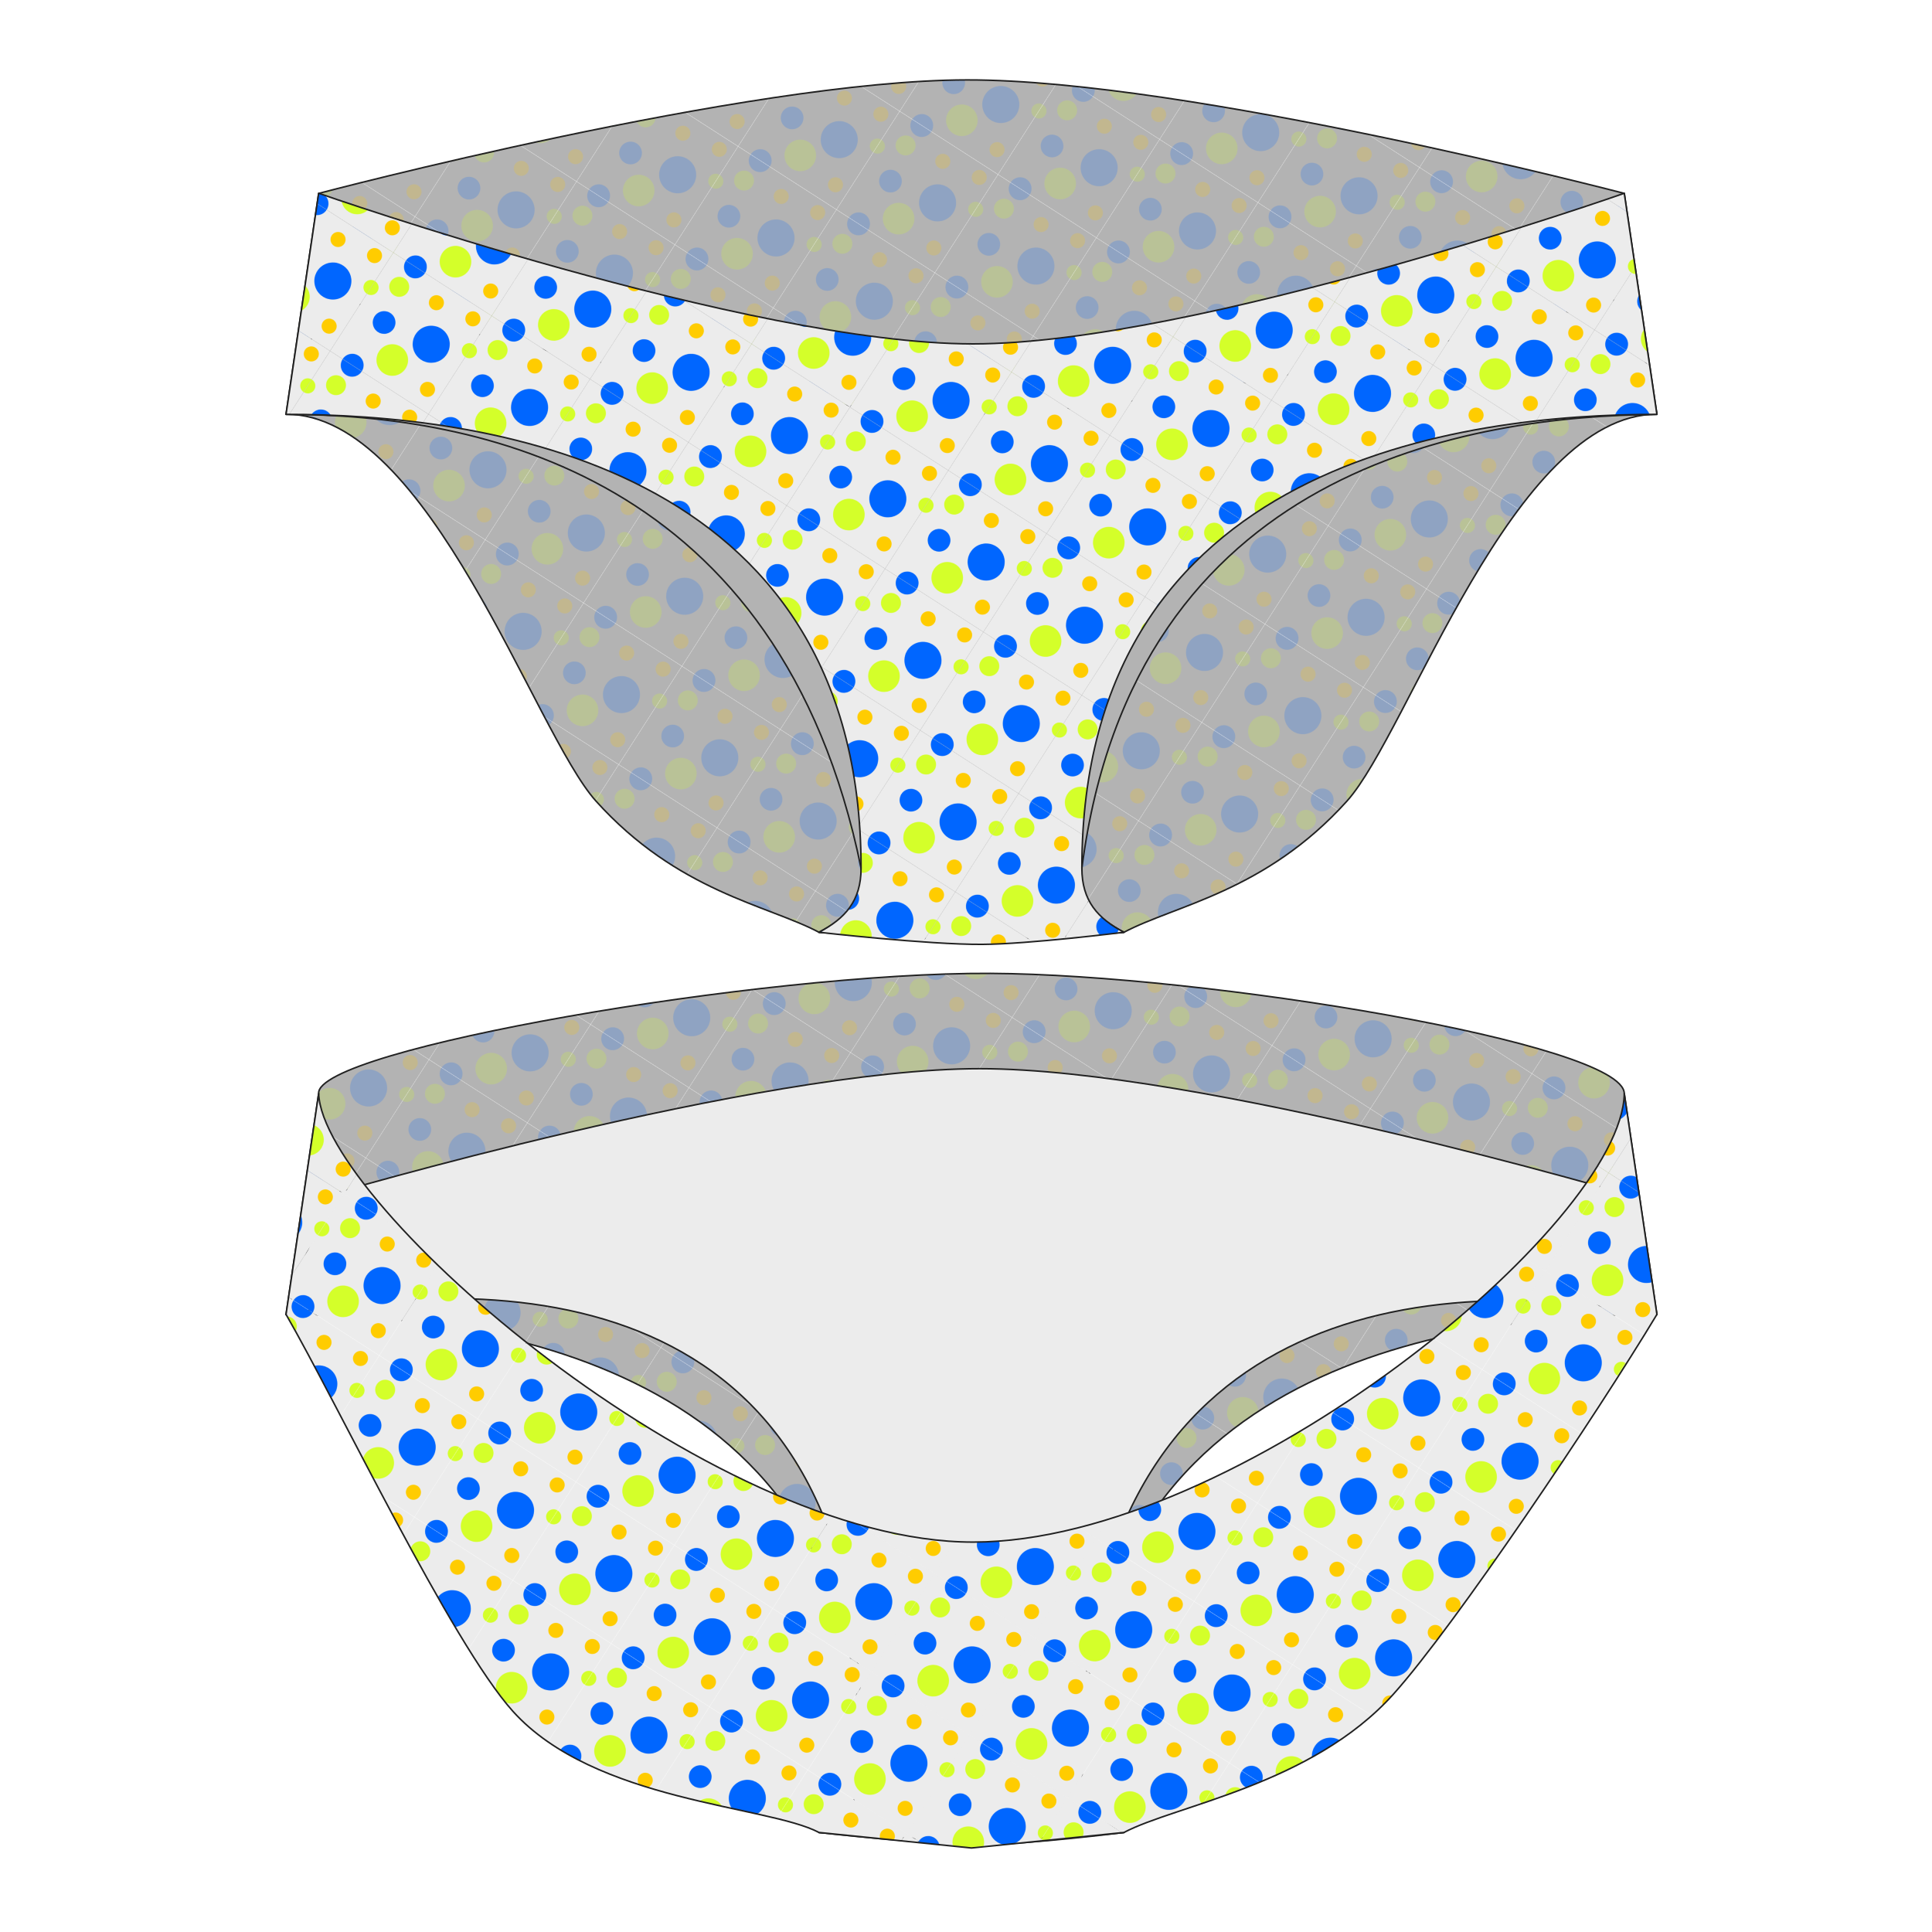 <?xml version="1.0" encoding="UTF-8" standalone="no"?>
<!-- Created with Inkscape (http://www.inkscape.org/) -->

<svg
   width="250mm"
   height="250mm"
   viewBox="0 0 250 250"
   version="1.1"
   id="svg1"
   inkscape:version="1.3 (0e150ed6c4, 2023-07-21)"
   sodipodi:docname="step05.svg"
   xmlns:inkscape="http://www.inkscape.org/namespaces/inkscape"
   xmlns:sodipodi="http://sodipodi.sourceforge.net/DTD/sodipodi-0.dtd"
   xmlns:xlink="http://www.w3.org/1999/xlink"
   xmlns="http://www.w3.org/2000/svg"
   xmlns:svg="http://www.w3.org/2000/svg">
  <sodipodi:namedview
     id="namedview1"
     pagecolor="#ffffff"
     bordercolor="#000000"
     borderopacity="0.25"
     inkscape:showpageshadow="2"
     inkscape:pageopacity="0.0"
     inkscape:pagecheckerboard="0"
     inkscape:deskcolor="#d1d1d1"
     inkscape:document-units="mm"
     inkscape:zoom="1.3513475"
     inkscape:cx="378.14106"
     inkscape:cy="465.83131"
     inkscape:window-width="2256"
     inkscape:window-height="1427"
     inkscape:window-x="0"
     inkscape:window-y="0"
     inkscape:window-maximized="1"
     inkscape:current-layer="layer1"
     showgrid="false">
    <inkscape:grid
       id="grid26"
       units="mm"
       originx="0"
       originy="0"
       spacingx="1"
       spacingy="1"
       empcolor="#0099e5"
       empopacity="0.302"
       color="#0099e5"
       opacity="0.149"
       empspacing="5"
       dotted="false"
       gridanglex="30"
       gridanglez="30"
       visible="false" />
  </sodipodi:namedview>
  <defs
     id="defs1">
    <pattern
       inkscape:collect="always"
       xlink:href="#pattern106"
       preserveAspectRatio="xMidYMid"
       id="pattern159"
       patternTransform="matrix(0.042,0.027,-0.027,0.042,-377.16,614.366)"
       x="0"
       y="0" />
    <pattern
       inkscape:collect="always"
       xlink:href="#pattern98"
       preserveAspectRatio="xMidYMid"
       id="pattern157"
       patternTransform="matrix(0.042,0.027,-0.027,0.042,0,0)"
       x="0"
       y="0" />
    <pattern
       inkscape:collect="always"
       xlink:href="#pattern106"
       preserveAspectRatio="xMidYMid"
       id="pattern155"
       patternTransform="matrix(0.042,0.027,-0.027,0.042,-377.16,614.366)"
       x="0"
       y="0" />
    <pattern
       inkscape:collect="always"
       xlink:href="#pattern98"
       preserveAspectRatio="xMidYMid"
       id="pattern150"
       patternTransform="matrix(0.042,0.027,-0.027,0.042,0,2.893642e-7)"
       x="0"
       y="0" />
    <pattern
       inkscape:collect="always"
       xlink:href="#pattern98"
       preserveAspectRatio="xMidYMid"
       id="pattern99"
       patternTransform="scale(0.265)" />
    <linearGradient
       id="swatch1"
       inkscape:swatch="solid">
      <stop
         style="stop-color:#ececec;stop-opacity:1;"
         offset="0"
         id="stop1" />
    </linearGradient>
    <pattern
       patternUnits="userSpaceOnUse"
       width="302.362"
       height="302.362"
       patternTransform="scale(1)"
       preserveAspectRatio="xMidYMid"
       id="pattern15"
       inkscape:label="pattern15">
      <rect
         style="fill:#ececec;stroke-width:0.2;stroke-dasharray:0.2, 0.6"
         id="rect1"
         width="80"
         height="80"
         x="0"
         y="0"
         clip-path="url(#clipPath14)"
         transform="scale(3.78)" />
      <circle
         style="fill:#d40000;stroke:none;stroke-width:0.2;stroke-dasharray:0.2, 0.6"
         id="path1"
         cx="15.951"
         cy="17.414"
         r="6.836"
         clip-path="url(#clipPath13)"
         transform="scale(3.78)" />
      <ellipse
         style="fill:#ffcc00;stroke:none;stroke-width:0.2;stroke-dasharray:0.2, 0.6"
         id="circle1"
         cx="43.29"
         cy="12.791"
         rx="5.153"
         ry="5.153"
         clip-path="url(#clipPath12)"
         transform="scale(3.78)" />
      <circle
         style="fill:#0066ff;stroke:none;stroke-width:0.2;stroke-dasharray:0.2, 0.6"
         id="circle2"
         cx="55.687"
         cy="38.661"
         r="12.707"
         clip-path="url(#clipPath11)"
         transform="scale(3.78)" />
      <circle
         style="fill:#0066ff;stroke:none;stroke-width:0.2;stroke-dasharray:0.2, 0.6"
         id="circle3"
         cx="20.454"
         cy="43.586"
         r="7.782"
         clip-path="url(#clipPath10)"
         transform="scale(3.78)" />
      <circle
         style="fill:#d40000;stroke:none;stroke-width:0.2;stroke-dasharray:0.2, 0.6"
         id="circle4"
         cx="39.069"
         cy="62.201"
         r="10.834"
         clip-path="url(#clipPath9)"
         transform="scale(3.78)" />
      <ellipse
         style="fill:#ffcc00;stroke:none;stroke-width:0.2;stroke-dasharray:0.2, 0.6"
         id="ellipse4"
         cx="70.259"
         cy="66.08"
         rx="5.153"
         ry="5.153"
         clip-path="url(#clipPath8)"
         transform="scale(3.78)" />
      <ellipse
         style="fill:#ffcc00;stroke:none;stroke-width:0.2;stroke-dasharray:0.2, 0.6"
         id="ellipse5"
         cx="70.287"
         cy="8.56"
         rx="5.153"
         ry="5.153"
         clip-path="url(#clipPath7)"
         transform="scale(3.78)" />
      <circle
         style="fill:#d40000;stroke:none;stroke-width:0.2;stroke-dasharray:0.2, 0.6"
         id="circle5"
         cx="0"
         cy="28.254"
         r="5.115"
         clip-path="url(#clipPath6)"
         transform="scale(3.78)" />
      <circle
         style="fill:#d40000;stroke:none;stroke-width:0.2;stroke-dasharray:0.2, 0.6"
         id="circle6"
         cx="80"
         cy="28.254"
         r="5.115"
         clip-path="url(#clipPath5)"
         transform="scale(3.78)" />
      <circle
         style="fill:#0066ff;stroke:none;stroke-width:0.2;stroke-dasharray:0.2, 0.6"
         id="circle7"
         cx="17.893"
         cy="80"
         r="7.782"
         clip-path="url(#clipPath4)"
         transform="scale(3.78)" />
      <circle
         style="fill:#0066ff;stroke:none;stroke-width:0.2;stroke-dasharray:0.2, 0.6"
         id="circle8"
         cx="17.893"
         cy="-1.4210855e-14"
         r="7.782"
         clip-path="url(#clipPath3)"
         transform="scale(3.78)" />
    </pattern>
    <clipPath
       clipPathUnits="userSpaceOnUse"
       id="clipPath14">
      <rect
         style="fill:#ececec;stroke-width:0.2;stroke-dasharray:0.2, 0.6"
         id="rect15"
         width="80"
         height="80"
         x="0"
         y="0" />
    </clipPath>
    <clipPath
       clipPathUnits="userSpaceOnUse"
       id="clipPath13">
      <rect
         style="fill:#ececec;stroke-width:0.2;stroke-dasharray:0.2, 0.6"
         id="rect14"
         width="80"
         height="80"
         x="0"
         y="0" />
    </clipPath>
    <clipPath
       clipPathUnits="userSpaceOnUse"
       id="clipPath12">
      <rect
         style="fill:#ececec;stroke-width:0.2;stroke-dasharray:0.2, 0.6"
         id="rect13"
         width="80"
         height="80"
         x="0"
         y="0" />
    </clipPath>
    <clipPath
       clipPathUnits="userSpaceOnUse"
       id="clipPath11">
      <rect
         style="fill:#ececec;stroke-width:0.2;stroke-dasharray:0.2, 0.6"
         id="rect12"
         width="80"
         height="80"
         x="0"
         y="0" />
    </clipPath>
    <clipPath
       clipPathUnits="userSpaceOnUse"
       id="clipPath10">
      <rect
         style="fill:#ececec;stroke-width:0.2;stroke-dasharray:0.2, 0.6"
         id="rect11"
         width="80"
         height="80"
         x="0"
         y="0" />
    </clipPath>
    <clipPath
       clipPathUnits="userSpaceOnUse"
       id="clipPath9">
      <rect
         style="fill:#ececec;stroke-width:0.2;stroke-dasharray:0.2, 0.6"
         id="rect10"
         width="80"
         height="80"
         x="0"
         y="0" />
    </clipPath>
    <clipPath
       clipPathUnits="userSpaceOnUse"
       id="clipPath8">
      <rect
         style="fill:#ececec;stroke-width:0.2;stroke-dasharray:0.2, 0.6"
         id="rect9"
         width="80"
         height="80"
         x="0"
         y="0" />
    </clipPath>
    <clipPath
       clipPathUnits="userSpaceOnUse"
       id="clipPath7">
      <rect
         style="fill:#ececec;stroke-width:0.2;stroke-dasharray:0.2, 0.6"
         id="rect8"
         width="80"
         height="80"
         x="0"
         y="0" />
    </clipPath>
    <clipPath
       clipPathUnits="userSpaceOnUse"
       id="clipPath6">
      <rect
         style="fill:#ececec;stroke-width:0.2;stroke-dasharray:0.2, 0.6"
         id="rect7"
         width="80"
         height="80"
         x="0"
         y="0" />
    </clipPath>
    <clipPath
       clipPathUnits="userSpaceOnUse"
       id="clipPath5">
      <rect
         style="fill:#ececec;stroke-width:0.2;stroke-dasharray:0.2, 0.6"
         id="rect6"
         width="80"
         height="80"
         x="0"
         y="0" />
    </clipPath>
    <clipPath
       clipPathUnits="userSpaceOnUse"
       id="clipPath4">
      <rect
         style="fill:#ececec;stroke-width:0.2;stroke-dasharray:0.2, 0.6"
         id="rect5"
         width="80"
         height="80"
         x="0"
         y="0" />
    </clipPath>
    <clipPath
       clipPathUnits="userSpaceOnUse"
       id="clipPath3">
      <rect
         style="fill:#ececec;stroke-width:0.2;stroke-dasharray:0.2, 0.6"
         id="rect4"
         width="80"
         height="80"
         x="0"
         y="0" />
    </clipPath>
    <pattern
       patternUnits="userSpaceOnUse"
       width="302.362"
       height="302.362"
       patternTransform="translate(-377.16,614.366)"
       preserveAspectRatio="xMidYMid"
       id="pattern25"
       inkscape:label="pattern25">
      <rect
         style="fill:#b3b3b3;stroke-width:0.756;stroke-dasharray:0.756, 2.268"
         id="rect18"
         width="80"
         height="80"
         x="0"
         y="0"
         clip-path="url(#clipPath14)"
         transform="scale(3.78)" />
      <circle
         style="opacity:0.2;fill:#d40000;stroke:none;stroke-width:0.756;stroke-dasharray:0.756, 2.268"
         id="circle18"
         cx="15.951"
         cy="17.414"
         r="6.836"
         clip-path="url(#clipPath13)"
         transform="scale(3.78)" />
      <ellipse
         style="opacity:0.2;fill:#ffcc00;stroke:none;stroke-width:0.756;stroke-dasharray:0.756, 2.268"
         id="ellipse18"
         cx="43.29"
         cy="12.791"
         rx="5.153"
         ry="5.153"
         clip-path="url(#clipPath12)"
         transform="scale(3.78)" />
      <circle
         style="opacity:0.2;fill:#0066ff;stroke:none;stroke-width:0.756;stroke-dasharray:0.756, 2.268"
         id="circle19"
         cx="55.687"
         cy="38.661"
         r="12.707"
         clip-path="url(#clipPath11)"
         transform="scale(3.78)" />
      <circle
         style="opacity:0.2;fill:#0066ff;stroke:none;stroke-width:0.756;stroke-dasharray:0.756, 2.268"
         id="circle20"
         cx="20.454"
         cy="43.586"
         r="7.782"
         clip-path="url(#clipPath10)"
         transform="scale(3.78)" />
      <circle
         style="opacity:0.2;fill:#d40000;stroke:none;stroke-width:0.756;stroke-dasharray:0.756, 2.268"
         id="circle21"
         cx="39.069"
         cy="62.201"
         r="10.834"
         clip-path="url(#clipPath9)"
         transform="scale(3.78)" />
      <ellipse
         style="opacity:0.2;fill:#ffcc00;stroke:none;stroke-width:0.756;stroke-dasharray:0.756, 2.268"
         id="ellipse21"
         cx="70.259"
         cy="66.08"
         rx="5.153"
         ry="5.153"
         clip-path="url(#clipPath8)"
         transform="scale(3.78)" />
      <ellipse
         style="opacity:0.2;fill:#ffcc00;stroke:none;stroke-width:0.756;stroke-dasharray:0.756, 2.268"
         id="ellipse22"
         cx="70.287"
         cy="8.56"
         rx="5.153"
         ry="5.153"
         clip-path="url(#clipPath7)"
         transform="scale(3.78)" />
      <circle
         style="opacity:0.2;fill:#d40000;stroke:none;stroke-width:0.756;stroke-dasharray:0.756, 2.268"
         id="circle22"
         cx="0"
         cy="28.254"
         r="5.115"
         clip-path="url(#clipPath6)"
         transform="scale(3.78)" />
      <circle
         style="opacity:0.2;fill:#d40000;stroke:none;stroke-width:0.756;stroke-dasharray:0.756, 2.268"
         id="circle23"
         cx="80"
         cy="28.254"
         r="5.115"
         clip-path="url(#clipPath5)"
         transform="scale(3.78)" />
      <circle
         style="opacity:0.2;fill:#0066ff;stroke:none;stroke-width:0.756;stroke-dasharray:0.756, 2.268"
         id="circle24"
         cx="17.893"
         cy="80"
         r="7.782"
         clip-path="url(#clipPath4)"
         transform="scale(3.78)" />
      <circle
         style="opacity:0.2;fill:#0066ff;stroke:none;stroke-width:0.756;stroke-dasharray:0.756, 2.268"
         id="circle25"
         cx="17.893"
         cy="-1.4210855e-14"
         r="7.782"
         clip-path="url(#clipPath3)"
         transform="scale(3.78)" />
    </pattern>
    <pattern
       patternUnits="userSpaceOnUse"
       width="302.362"
       height="302.362"
       patternTransform="scale(1)"
       preserveAspectRatio="xMidYMid"
       id="pattern98"
       inkscape:label="pattern98">
      <rect
         style="fill:#ececec;stroke-width:0.756;stroke-dasharray:0.756, 2.268"
         id="rect91"
         width="80"
         height="80"
         x="0"
         y="0"
         clip-path="url(#clipPath14)"
         transform="scale(3.78)" />
      <circle
         style="fill:#d4ff2a;stroke:none;stroke-width:0.756;stroke-dasharray:0.756, 2.268"
         id="circle91"
         cx="15.951"
         cy="17.414"
         r="6.836"
         clip-path="url(#clipPath13)"
         transform="scale(3.78)" />
      <ellipse
         style="fill:#ffcc00;stroke:none;stroke-width:0.756;stroke-dasharray:0.756, 2.268"
         id="ellipse91"
         cx="43.29"
         cy="12.791"
         rx="5.153"
         ry="5.153"
         clip-path="url(#clipPath12)"
         transform="scale(3.78)" />
      <circle
         style="fill:#0066ff;stroke:none;stroke-width:0.756;stroke-dasharray:0.756, 2.268"
         id="circle92"
         cx="55.687"
         cy="38.661"
         r="12.707"
         clip-path="url(#clipPath11)"
         transform="scale(3.78)" />
      <circle
         style="fill:#0066ff;stroke:none;stroke-width:0.756;stroke-dasharray:0.756, 2.268"
         id="circle93"
         cx="20.454"
         cy="43.586"
         r="7.782"
         clip-path="url(#clipPath10)"
         transform="scale(3.78)" />
      <circle
         style="fill:#d4ff2a;stroke:none;stroke-width:0.756;stroke-dasharray:0.756, 2.268"
         id="circle94"
         cx="39.069"
         cy="62.201"
         r="10.834"
         clip-path="url(#clipPath9)"
         transform="scale(3.78)" />
      <ellipse
         style="fill:#ffcc00;stroke:none;stroke-width:0.756;stroke-dasharray:0.756, 2.268"
         id="ellipse94"
         cx="70.259"
         cy="66.08"
         rx="5.153"
         ry="5.153"
         clip-path="url(#clipPath8)"
         transform="scale(3.78)" />
      <ellipse
         style="fill:#ffcc00;stroke:none;stroke-width:0.756;stroke-dasharray:0.756, 2.268"
         id="ellipse95"
         cx="70.287"
         cy="8.56"
         rx="5.153"
         ry="5.153"
         clip-path="url(#clipPath7)"
         transform="scale(3.78)" />
      <circle
         style="fill:#d4ff2a;stroke:none;stroke-width:0.756;stroke-dasharray:0.756, 2.268"
         id="circle95"
         cx="0"
         cy="28.254"
         r="5.115"
         clip-path="url(#clipPath6)"
         transform="scale(3.78)" />
      <circle
         style="fill:#d4ff2a;stroke:none;stroke-width:0.756;stroke-dasharray:0.756, 2.268"
         id="circle96"
         cx="80"
         cy="28.254"
         r="5.115"
         clip-path="url(#clipPath5)"
         transform="scale(3.78)" />
      <circle
         style="fill:#0066ff;stroke:none;stroke-width:0.756;stroke-dasharray:0.756, 2.268"
         id="circle97"
         cx="17.893"
         cy="80"
         r="7.782"
         clip-path="url(#clipPath4)"
         transform="scale(3.78)" />
      <circle
         style="fill:#0066ff;stroke:none;stroke-width:0.756;stroke-dasharray:0.756, 2.268"
         id="circle98"
         cx="17.893"
         cy="-1.4210855e-14"
         r="7.782"
         clip-path="url(#clipPath3)"
         transform="scale(3.78)" />
    </pattern>
    <pattern
       patternUnits="userSpaceOnUse"
       width="302.362"
       height="302.362"
       patternTransform="translate(-377.16,614.366)"
       preserveAspectRatio="xMidYMid"
       id="pattern106"
       inkscape:label="pattern106">
      <rect
         style="fill:none;stroke:none"
         width="302.362"
         height="302.362"
         x="0"
         y="0"
         id="rect25" />
      <rect
         style="fill:#b3b3b3;stroke-width:2.857;stroke-dasharray:2.857, 8.571"
         id="rect99"
         width="80"
         height="80"
         x="0"
         y="0"
         clip-path="url(#clipPath14)"
         transform="matrix(3.78,0,0,3.78,8.157686e-6,2.5195137e-5)" />
      <circle
         style="opacity:0.2;fill:#d4ff2a;stroke:none;stroke-width:2.857;stroke-dasharray:2.857, 8.571"
         id="circle99"
         cx="15.951"
         cy="17.414"
         r="6.836"
         clip-path="url(#clipPath13)"
         transform="matrix(3.78,0,0,3.78,8.157686e-6,2.5195137e-5)" />
      <ellipse
         style="opacity:0.2;fill:#ffcc00;stroke:none;stroke-width:2.857;stroke-dasharray:2.857, 8.571"
         id="ellipse99"
         cx="43.29"
         cy="12.791"
         rx="5.153"
         ry="5.153"
         clip-path="url(#clipPath12)"
         transform="matrix(3.78,0,0,3.78,8.157686e-6,2.5195137e-5)" />
      <circle
         style="opacity:0.2;fill:#0066ff;stroke:none;stroke-width:2.857;stroke-dasharray:2.857, 8.571"
         id="circle100"
         cx="55.687"
         cy="38.661"
         r="12.707"
         clip-path="url(#clipPath11)"
         transform="matrix(3.78,0,0,3.78,8.157686e-6,2.5195137e-5)" />
      <circle
         style="opacity:0.2;fill:#0066ff;stroke:none;stroke-width:2.857;stroke-dasharray:2.857, 8.571"
         id="circle101"
         cx="20.454"
         cy="43.586"
         r="7.782"
         clip-path="url(#clipPath10)"
         transform="matrix(3.78,0,0,3.78,8.157686e-6,2.5195137e-5)" />
      <circle
         style="opacity:0.2;fill:#d4ff2a;stroke:none;stroke-width:2.857;stroke-dasharray:2.857, 8.571"
         id="circle102"
         cx="39.069"
         cy="62.201"
         r="10.834"
         clip-path="url(#clipPath9)"
         transform="matrix(3.78,0,0,3.78,8.157686e-6,2.5195137e-5)" />
      <ellipse
         style="opacity:0.2;fill:#ffcc00;stroke:none;stroke-width:2.857;stroke-dasharray:2.857, 8.571"
         id="ellipse102"
         cx="70.259"
         cy="66.08"
         rx="5.153"
         ry="5.153"
         clip-path="url(#clipPath8)"
         transform="matrix(3.78,0,0,3.78,8.157686e-6,2.5195137e-5)" />
      <ellipse
         style="opacity:0.2;fill:#ffcc00;stroke:none;stroke-width:2.857;stroke-dasharray:2.857, 8.571"
         id="ellipse103"
         cx="70.287"
         cy="8.56"
         rx="5.153"
         ry="5.153"
         clip-path="url(#clipPath7)"
         transform="matrix(3.78,0,0,3.78,8.157686e-6,2.5195137e-5)" />
      <circle
         style="opacity:0.2;fill:#d4ff2a;stroke:none;stroke-width:2.857;stroke-dasharray:2.857, 8.571"
         id="circle103"
         cx="0"
         cy="28.254"
         r="5.115"
         clip-path="url(#clipPath6)"
         transform="matrix(3.78,0,0,3.78,8.157686e-6,2.5195137e-5)" />
      <circle
         style="opacity:0.2;fill:#d4ff2a;stroke:none;stroke-width:2.857;stroke-dasharray:2.857, 8.571"
         id="circle104"
         cx="80"
         cy="28.254"
         r="5.115"
         clip-path="url(#clipPath5)"
         transform="matrix(3.78,0,0,3.78,8.157686e-6,2.5195137e-5)" />
      <circle
         style="opacity:0.2;fill:#0066ff;stroke:none;stroke-width:2.857;stroke-dasharray:2.857, 8.571"
         id="circle105"
         cx="17.893"
         cy="80"
         r="7.782"
         clip-path="url(#clipPath4)"
         transform="matrix(3.78,0,0,3.78,8.157686e-6,2.5195137e-5)" />
      <circle
         style="opacity:0.2;fill:#0066ff;stroke:none;stroke-width:2.857;stroke-dasharray:2.857, 8.571"
         id="circle106"
         cx="17.893"
         cy="-1.4210855e-14"
         r="7.782"
         clip-path="url(#clipPath3)"
         transform="matrix(3.78,0,0,3.78,8.157686e-6,2.5195137e-5)" />
    </pattern>
  </defs>
  <g
     inkscape:label="Ebene 1"
     inkscape:groupmode="layer"
     id="layer1">
    <path
       class="fabric"
       id="path153"
       d="m 145.44,237.122 c -3.369,-1.788 -5.446,-4.042 -5.446,-8.297 0,-52.803 49.606,-58.72 74.409,-58.72 l -4.223,-28.611 c -0.11,-6.466 -54.193,-15.394 -82.019,-15.538 -29.434,-0.152 -87.319,9.828 -86.926,15.538 l -4.223,28.611 c 24.803,0 74.41,5.917 74.41,58.72 0,4.255 -2.076,6.51 -5.446,8.297 0,0 14.046,1.605 21.098,1.566 6.144,-0.034 18.365,-1.566 18.365,-1.566 z"
       style="fill:url(#pattern159);fill-opacity:1;stroke:#212121;stroke-width:0.2;stroke-linecap:round;stroke-linejoin:round;stroke-dasharray:none;stroke-opacity:1"
       sodipodi:nodetypes="csccaccscac" />
    <path
       class="fabric"
       id="path152"
       d="m 145.44,237.122 c -3.369,-1.788 -5.398,-4.042 -5.446,-8.297 -0.641,-56.527 39.607,-65.136 74.409,-58.72 l -3.275,-15.385 c 0,0 -55.692,-16.423 -84.332,-16.432 -28.731,-0.009 -84.613,16.432 -84.613,16.432 l -5.17,15.385 c 32.059,-6.008 76.26,-2.521 74.41,58.72 -0.129,4.253 -2.076,6.51 -5.446,8.297 0,0 13.725,1.029 20.6,1.014 6.297,-0.014 18.863,-1.014 18.863,-1.014 z"
       style="fill:#ececec;fill-opacity:1;stroke:#212121;stroke-width:0.2;stroke-linecap:round;stroke-linejoin:round;stroke-dasharray:none;stroke-opacity:1"
       sodipodi:nodetypes="csccaccscac" />
    <rect
       style="fill:none;stroke:none;stroke-width:0.265"
       width="80"
       height="80"
       x="-102.951"
       y="7.915"
       id="rect16" />
    <rect
       style="fill:none;stroke:none;stroke-width:0.265"
       width="80"
       height="80"
       x="-99.79"
       y="145.689"
       id="rect17" />
    <rect
       style="stroke:none;fill:url(#pattern106)"
       transform="scale(0.265)"
       width="302.362"
       height="302.362"
       x="-377.16"
       y="614.366"
       id="rect106" />
    <rect
       style="fill:url(#pattern99);stroke:none;stroke-width:0.265"
       width="80"
       height="80"
       x="-104.646"
       y="-3.015"
       id="rect98" />
    <path
       class="fabric"
       id="fs-1"
       d="m 210.181,25.027 4.223,28.572 c -18.604,0 -32.131,41.187 -40.093,50.043 -10.572,11.752 -22.228,13.473 -28.871,16.994 h -19.732 -19.732 C 99.333,117.115 87.677,115.395 77.105,103.643 69.143,94.786 55.616,53.599 37.012,53.599 l 4.223,-28.572 c 0,0 55.504,-14.653 83.894,-14.686 28.77,-0.033 85.052,14.686 85.052,14.686 z"
       style="fill:url(#pattern155);fill-opacity:1;stroke:#212121;stroke-width:0.2;stroke-linecap:round;stroke-linejoin:round;stroke-dasharray:none;stroke-opacity:1"
       sodipodi:nodetypes="cccccccccac" />
    <path
       class="fabric"
       id="path147"
       d="m 145.44,120.636 c -3.369,-1.788 -5.989,-4.077 -5.446,-8.297 6.704,-52.06 50.541,-58.486 74.409,-58.72 l -3.275,-15.385 c 0,0 -56.774,15.447 -85.843,15.364 C 97.115,53.517 42.183,38.234 42.183,38.234 l -5.17,15.385 c 24.794,0.002 63.943,7.668 74.41,58.72 0.855,4.169 -2.076,6.51 -5.446,8.297 0,0 13.725,1.029 20.6,1.014 6.297,-0.014 18.863,-1.014 18.863,-1.014 z"
       style="fill:#b3b3b3;fill-opacity:1;stroke:#212121;stroke-width:0.2;stroke-linecap:round;stroke-linejoin:round;stroke-dasharray:none;stroke-opacity:1"
       sodipodi:nodetypes="csccaccscac" />
    <path
       class="fabric"
       id="fs-2"
       d="m 145.44,120.636 c -3.369,-1.788 -5.446,-4.042 -5.446,-8.297 0,-52.803 49.606,-58.72 74.409,-58.72 l -4.223,-28.611 c 0,0 -55.428,19.475 -84.255,19.491 C 96.957,44.515 41.235,25.008 41.235,25.008 l -4.223,28.611 c 24.803,0 74.41,5.917 74.41,58.72 0,4.255 -2.076,6.51 -5.446,8.297 0,0 14.046,1.605 21.098,1.566 6.144,-0.034 18.365,-1.566 18.365,-1.566 z"
       style="fill:url(#pattern150);fill-opacity:1;stroke:#212121;stroke-width:0.2;stroke-linecap:round;stroke-linejoin:round;stroke-dasharray:none;stroke-opacity:1"
       sodipodi:nodetypes="csccaccscac" />
    <path
       class="fabric"
       id="path151"
       d="m 210.181,141.513 4.223,28.572 c -7.847,13.023 -26.146,40.291 -34.107,49.148 -10.572,11.752 -28.213,14.368 -34.857,17.889 l -19.732,2.007 -19.732,-2.007 C 99.333,233.601 76.933,233.184 66.361,221.432 58.399,212.576 43.607,181.492 37.012,170.085 l 4.223,-28.572 c 0.531,14.263 50.493,58.082 84.724,58.034 34.093,-0.047 83.921,-41.077 84.222,-58.034 z"
       style="fill:url(#pattern157);fill-opacity:1;stroke:#212121;stroke-width:0.2;stroke-linecap:round;stroke-linejoin:round;stroke-dasharray:none;stroke-opacity:1"
       sodipodi:nodetypes="cccccccccac" />
  </g>
</svg>
